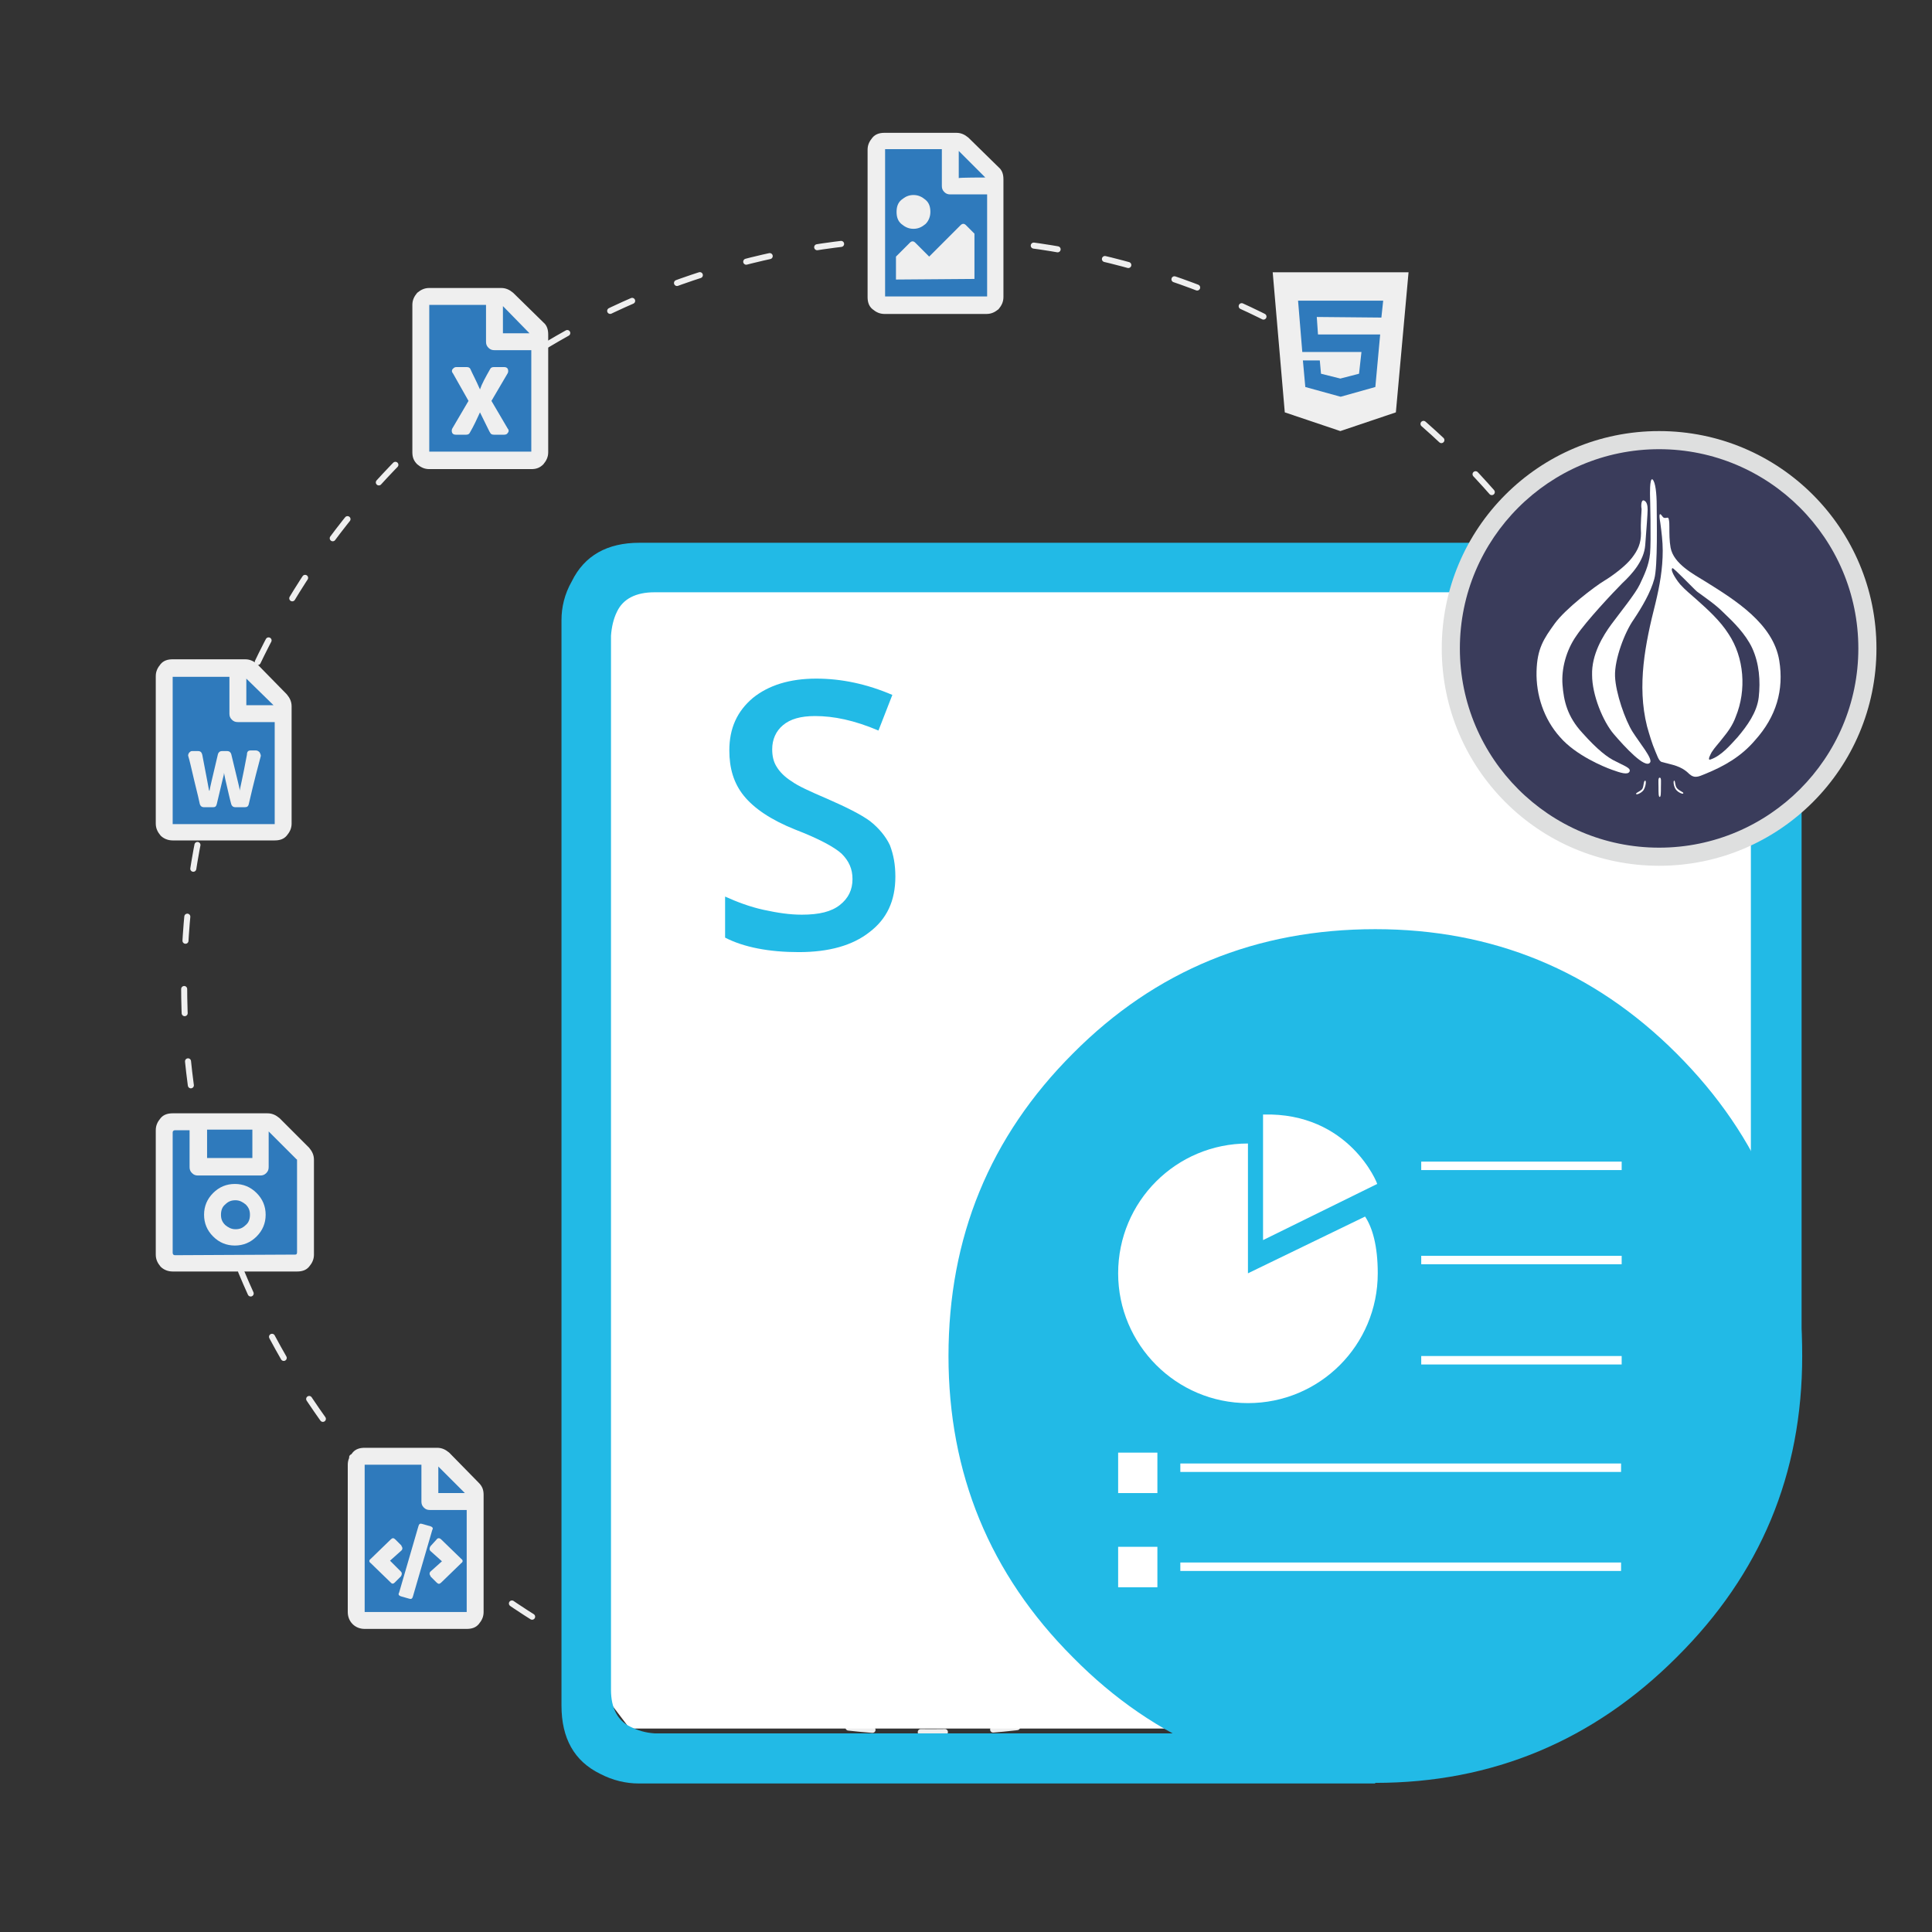 <?xml version="1.0" encoding="utf-8"?>
<!-- Generator: Adobe Illustrator 25.2.0, SVG Export Plug-In . SVG Version: 6.00 Build 0)  -->
<svg version="1.1" id="Layer_1" xmlns="http://www.w3.org/2000/svg" xmlns:xlink="http://www.w3.org/1999/xlink" x="0px" y="0px"
	 viewBox="0 0 320 320" style="enable-background:new 0 0 320 320;" xml:space="preserve">
<rect x="0" y="0" width="320" height="320" fill="#333333" stroke="none"/>
<style type="text/css">
	.st0{fill:none;stroke:#EFEFEF;stroke-linecap:round;stroke-linejoin:round;stroke-miterlimit:10;stroke-dasharray:4,8;}
	.st1{fill:#FFFFFF;}
	.st2{fill-rule:evenodd;clip-rule:evenodd;fill:#22BAE6;}
	.st3{fill:#22BAE6;}
	.st4{fill:#3A3C5B;}
	.st5{fill:#DEDFDF;}
	.st6{fill:#2F7ABC;}
	.st7{fill:#EFEFEF;}
</style>
<circle class="st0" cx="154.2" cy="163.2" r="123.7"/>
<g id="Slides">
	<polygon class="st1" points="290.6,100.3 283.9,96 106.6,96 99.9,102.7 99.9,280.5 104.3,286.3 236.6,286.3 290.6,217.9 	"/>
	<path class="st2" d="M157.1,224.6c0-19.6,6.8-36.3,20.6-50.1c13.7-13.8,30.4-20.6,50.1-20.6c19.4,0,36.1,6.8,49.9,20.6
		s20.8,30.4,20.8,50.1c0,19.6-6.9,36.1-20.8,49.9c-13.8,13.8-30.5,20.8-49.9,20.8c-19.7,0-36.4-6.9-50.1-20.8
		C163.9,260.7,157.1,244,157.1,224.6"/>
	<path class="st2" d="M298.3,224.6H290V105.3c0-3-1.1-5.1-3.3-6.2c-0.8-0.4-1.6-0.7-2.7-0.8l-1.2-0.2H108.4c-3.1,0-5.2,1.1-6.2,3.2
		c-0.6,1.2-0.9,2.6-1,4v174.6c0,3,1.1,5.1,3.2,6.1c1.2,0.6,2.5,1,4,1.1h115.7l3.7,8.3H105.8c-2.1,0-4.3-0.5-6.4-1.6
		c-4.3-2.1-6.4-5.9-6.4-11.3V102.7c0-2.1,0.5-4.3,1.7-6.4c2.1-4.3,5.9-6.4,11.2-6.4h179.7l2,0.2c1.6,0.2,3.1,0.7,4.4,1.4
		c4.3,2.1,6.4,5.9,6.4,11.2V224.6z"/>
	<g>
		<path class="st3" d="M148.3,145.2c0,4-1.4,7-4.3,9.2c-2.8,2.2-6.7,3.3-11.7,3.3c-4.9,0-9.1-0.8-12.2-2.4v-6.8
			c2,0.9,4.1,1.7,6.4,2.2c2.3,0.5,4.3,0.8,6.3,0.8c2.9,0,4.9-0.5,6.3-1.6c1.4-1.1,2.1-2.5,2.1-4.3c0-1.7-0.6-3-1.8-4.2
			c-1.2-1.1-3.8-2.5-7.7-4c-4-1.6-6.8-3.5-8.5-5.6s-2.4-4.6-2.4-7.5c0-3.7,1.3-6.5,3.9-8.7c2.6-2.1,6.1-3.2,10.5-3.2
			c4.2,0,8.4,0.9,12.6,2.7l-2.3,5.9c-4-1.7-7.4-2.4-10.5-2.4c-2.4,0-4.1,0.5-5.3,1.5c-1.2,1-1.8,2.4-1.8,4c0,1.1,0.2,2.1,0.8,3
			c0.5,0.8,1.3,1.6,2.4,2.3c1.1,0.8,3.1,1.7,5.9,2.9c3.2,1.4,5.6,2.6,7.1,3.7c1.4,1.1,2.6,2.5,3.3,4
			C148,141.6,148.3,143.2,148.3,145.2z"/>
	</g>
	<g id="Symbol_4_">
		<path class="st1" d="M228.2,210.9c0,11.9-9.6,21.5-21.5,21.5c-11.9,0-21.5-9.7-21.5-21.5c0-11.9,9.6-21.5,21.5-21.5c0.8,0,0,0,0,0
			v21.5c0,0,0,0,19.4-9.4C227.3,203.3,228.2,206.3,228.2,210.9z"/>
		<path class="st1" d="M209.2,184.6v20.8l18.9-9.3C228.2,196.1,223.5,184.2,209.2,184.6z"/>
		<rect x="235.4" y="192.4" class="st1" width="33.2" height="1.4"/>
		<rect x="235.4" y="208" class="st1" width="33.2" height="1.4"/>
		<rect x="235.4" y="224.6" class="st1" width="33.2" height="1.4"/>
		<rect x="195.5" y="242.4" class="st1" width="73" height="1.4"/>
		<rect x="195.5" y="258.8" class="st1" width="73" height="1.4"/>
		<rect x="185.2" y="240.6" class="st1" width="6.5" height="6.7"/>
		<rect x="185.2" y="256.2" class="st1" width="6.5" height="6.7"/>
	</g>
</g>
<g>
	<path class="st4" d="M274.8,142c-19,0-34.5-15.5-34.5-34.5S255.8,73,274.8,73s34.5,15.5,34.5,34.5S293.9,142,274.8,142z"/>
	<path class="st5" d="M274.8,74.4c18.2,0,33,14.8,33,33s-14.8,33-33,33s-33-14.8-33-33S256.6,74.4,274.8,74.4 M274.8,71.4
		c-19.9,0-36,16.1-36,36s16.1,36,36,36s36-16.1,36-36S294.7,71.4,274.8,71.4L274.8,71.4z"/>
</g>
<g>
	<g>
		<polygon class="st6" points="212.9,47.1 231.2,48.2 229.8,65.2 222.6,70.2 215.4,66.7 		"/>
		<polygon class="st6" points="159.3,50.4 163.4,50.4 164.8,47.1 165.4,27.7 158.8,23.9 146.3,23.9 145.3,38.1 145.8,50 		"/>
		<polygon class="st6" points="89,54.9 82.1,48.7 70.4,49.1 69.9,74.9 70.7,75.8 89,75.8 		"/>
		<polygon class="st6" points="46.5,116.5 40.3,110.3 28.1,110.3 28.1,137.2 46.5,137.6 		"/>
		<polygon class="st6" points="51,191.1 44.9,185.6 28.7,185.3 27.2,187.1 27.2,208.7 50.5,209.1 		"/>
		<polygon class="st6" points="78.8,247.1 72.8,241.1 58.4,240.7 59,268 77.7,268 		"/>
	</g>
	<g>
		<g>
			<path class="st7" d="M210.8,45.1h22.5l-2.1,23.2l-9.2,3.1l-9.2-3.1L210.8,45.1z M228.8,52.6l0.3-2.8H215l0.7,8.5h9.8l-0.4,3.6
				l-3.1,0.8l-3.2-0.8l-0.2-2.2h-2.8l0.4,4.4l5.8,1.6h0.1l5.7-1.6l0.8-8.7h-10.3l-0.2-2.9L228.8,52.6L228.8,52.6z"/>
		</g>
		<g>
			<path class="st7" d="M165.4,27.7c0.6,0.5,0.8,1.2,0.8,2v19.5c0,0.8-0.3,1.4-0.8,2c-0.6,0.5-1.2,0.8-2,0.8h-16.9
				c-0.8,0-1.4-0.3-2-0.8s-0.8-1.2-0.8-2V24.8c0-0.8,0.3-1.4,0.8-2s1.2-0.8,2-0.8h11.9c0.8,0,1.4,0.3,2,0.8L165.4,27.7z M146.6,49.1
				h16.9V32.2h-6.1c-0.4,0-0.7-0.1-1-0.4c-0.3-0.3-0.4-0.6-0.4-1v-6.1h-9.4V49.1L146.6,49.1z M149.3,33.1c0.6-0.5,1.2-0.8,2-0.8
				s1.4,0.3,2,0.8s0.8,1.2,0.8,2s-0.3,1.5-0.8,2c-0.6,0.5-1.2,0.8-2,0.8s-1.4-0.3-2-0.8s-0.8-1.2-0.8-2S148.7,33.6,149.3,33.1z
				 M148.4,46.3v-3.8l2.3-2.3c0.3-0.3,0.6-0.3,0.9,0l2.3,2.3l5.2-5.2c0.3-0.3,0.6-0.3,0.9,0l1.4,1.4v7.5L148.4,46.3L148.4,46.3z
				 M163.2,29.4l-4.4-4.4v4.5C158.8,29.4,163.2,29.4,163.2,29.4z"/>
		</g>
		<g>
			<path class="st7" d="M90,53.4c0.6,0.5,0.8,1.2,0.8,2v19.5c0,0.8-0.3,1.4-0.8,2c-0.6,0.6-1.2,0.8-2,0.8H71.1c-0.8,0-1.4-0.3-2-0.8
				c-0.6-0.6-0.8-1.2-0.8-2V50.5c0-0.8,0.3-1.4,0.8-2c0.6-0.5,1.2-0.8,2-0.8H83c0.8,0,1.4,0.3,2,0.8L90,53.4z M71.1,74.8H88V58h-6.1
				c-0.4,0-0.7-0.1-1-0.4c-0.3-0.3-0.4-0.6-0.4-1v-6.1h-9.4V74.8z M83.5,60.8c0.3,0,0.5,0.1,0.6,0.3s0.1,0.5,0,0.7
				c-1.4,2.4-2.3,3.9-2.7,4.6l2.7,4.6c0.2,0.2,0.2,0.5,0,0.7C84,71.9,83.8,72,83.5,72h-1.7c-0.3,0-0.5-0.1-0.6-0.3
				c-0.1-0.1-0.6-1.2-1.7-3.4c-0.5,1.1-1,2.2-1.7,3.4c-0.1,0.2-0.3,0.3-0.6,0.3h-1.7c-0.3,0-0.5-0.1-0.6-0.3c-0.1-0.2-0.1-0.5,0-0.7
				l2.7-4.6L75,61.8c-0.2-0.2-0.2-0.5,0-0.7s0.3-0.3,0.6-0.3h1.7c0.3,0,0.5,0.1,0.6,0.3c0.3,0.7,0.9,1.8,1.6,3.4
				c0.3-0.9,0.9-2,1.7-3.4c0.1-0.2,0.3-0.3,0.6-0.3C81.8,60.8,83.5,60.8,83.5,60.8z M87.7,55.2l-4.4-4.5v4.5H87.7z"/>
		</g>
		<g>
			<path class="st7" d="M47.5,115c0.5,0.6,0.8,1.2,0.8,2v19.4c0,0.8-0.3,1.4-0.8,2s-1.2,0.8-2,0.8H28.6c-0.8,0-1.5-0.3-2-0.8
				c-0.5-0.6-0.8-1.2-0.8-2V112c0-0.8,0.3-1.4,0.8-2s1.2-0.8,2-0.8h12c0.8,0,1.4,0.3,2,0.8L47.5,115z M28.6,136.5h16.9v-16.9h-6.1
				c-0.4,0-0.7-0.1-1-0.4s-0.4-0.6-0.4-1v-6.1h-9.4V136.5z M41.5,124.3h0.9c0.2,0,0.4,0.1,0.6,0.3c0.1,0.2,0.2,0.4,0.2,0.6
				c-0.4,1.5-1.1,4.1-2,8c-0.1,0.4-0.3,0.5-0.7,0.5H39c-0.4,0-0.6-0.2-0.7-0.5c-0.3-1.1-0.6-2.5-1-4.2l-0.2-1c0,0.3-0.1,0.6-0.2,1
				l-1,4.2c-0.1,0.4-0.3,0.5-0.6,0.5h-1.5c-0.4,0-0.6-0.2-0.7-0.5c-0.1-0.5-0.4-1.8-0.9-3.8c-0.5-2.1-0.8-3.5-1-4.1
				c-0.1-0.2,0-0.4,0.1-0.6c0.2-0.2,0.3-0.3,0.5-0.3h1c0.4,0,0.6,0.2,0.7,0.6c0.7,3.7,1.1,5.7,1.1,5.8c0,0,0,0.1,0.1,0.2
				c0-0.2,0.5-2.3,1.4-6.1c0.1-0.3,0.3-0.5,0.7-0.5h0.8c0.4,0,0.6,0.2,0.7,0.5c0.9,3.8,1.4,5.7,1.4,5.9c0,0,0,0.1,0,0.2
				c0-0.2,0.5-2.2,1.2-6C40.9,124.5,41.1,124.3,41.5,124.3z M45.3,116.8l-4.5-4.4v4.4H45.3z"/>
		</g>
		<g>
			<path class="st7" d="M51.2,190.1c0.5,0.6,0.8,1.2,0.8,2v15.7c0,0.8-0.3,1.4-0.8,2s-1.2,0.8-2,0.8H28.6c-0.8,0-1.5-0.3-2-0.8
				c-0.5-0.6-0.8-1.2-0.8-2v-20.6c0-0.8,0.3-1.4,0.8-2s1.2-0.8,2-0.8h15.7c0.8,0,1.4,0.3,2,0.8L51.2,190.1z M48.9,207.8
				c0.2,0,0.3-0.1,0.3-0.4v-15.2c0-0.1,0-0.2-0.1-0.2l-4.6-4.6v5.9c0,0.4-0.1,0.7-0.4,1c-0.3,0.3-0.6,0.4-1,0.4H32.8
				c-0.4,0-0.7-0.1-1-0.4c-0.3-0.3-0.4-0.6-0.4-1v-6.1H29c-0.2,0-0.4,0.1-0.4,0.4v19.9c0,0.2,0.1,0.4,0.4,0.4L48.9,207.8L48.9,207.8
				z M35.3,197.6c1-1,2.2-1.5,3.6-1.5s2.6,0.5,3.6,1.5s1.5,2.2,1.5,3.6s-0.5,2.6-1.5,3.6s-2.2,1.5-3.6,1.5s-2.6-0.5-3.6-1.5
				s-1.5-2.2-1.5-3.6S34.3,198.6,35.3,197.6z M41.8,187.1h-7.5v4.7h7.5V187.1z M37.3,202.9c0.5,0.4,1,0.7,1.7,0.7s1.2-0.2,1.7-0.7
				c0.5-0.4,0.7-1,0.7-1.7s-0.2-1.2-0.7-1.7c-0.5-0.4-1-0.7-1.7-0.7s-1.2,0.2-1.7,0.7c-0.5,0.4-0.7,1-0.7,1.7S36.8,202.4,37.3,202.9
				z"/>
		</g>
		<g>
			<path class="st7" d="M79.3,245.6c0.6,0.6,0.8,1.2,0.8,2V267c0,0.8-0.3,1.4-0.8,2s-1.2,0.8-2,0.8H60.4c-0.8,0-1.5-0.3-2-0.8
				s-0.8-1.2-0.8-2v-24.4c0-0.8,0.3-1.4,0.8-2s1.2-0.8,2-0.8h12c0.8,0,1.4,0.3,2,0.8L79.3,245.6z M77.3,267v-16.9h-6.1
				c-0.4,0-0.7-0.1-1-0.4c-0.3-0.3-0.4-0.6-0.4-1v-6.1h-9.4V267H77.3z M66.4,260.3c0.2,0.2,0.2,0.5,0,0.8l-1,1
				c-0.1,0.1-0.2,0.2-0.4,0.2c-0.1,0-0.2-0.1-0.3-0.2l-3.3-3.2c-0.3-0.2-0.3-0.5,0-0.7l3.3-3.2c0.3-0.3,0.5-0.3,0.8,0l1,1v0.1
				c0.2,0.2,0.2,0.5,0,0.7l-1.9,1.7L66.4,260.3z M69.9,252.4l1.4,0.4c0.3,0.1,0.5,0.3,0.3,0.6l-3.2,11c-0.1,0.4-0.3,0.5-0.6,0.4
				l-1.4-0.4c-0.3-0.1-0.5-0.3-0.3-0.6l3.2-11C69.4,252.4,69.6,252.3,69.9,252.4z M71.3,256.9c-0.2-0.2-0.2-0.5,0-0.8l1-1.1
				c0.2-0.3,0.5-0.3,0.8,0l3.3,3.2c0.3,0.2,0.3,0.5,0,0.7l-3.3,3.2c-0.3,0.3-0.5,0.3-0.8,0l-1-1V261c-0.2-0.2-0.2-0.5,0-0.7l1.9-1.7
				L71.3,256.9z M72.6,242.9v4.4H77L72.6,242.9z"/>
		</g>
	</g>
</g>
<g>
	<path class="st1" d="M294.7,109.4c-1-6.1-7.3-10-12.1-13c-2.1-1.3-5.4-3-5.9-5.7c-0.2-1.1-0.2-2.3-0.2-3.4c0-0.4,0-0.9-0.1-1.3
		c-0.1-0.6-0.6,0.1-1-0.4c-0.8-1.2-0.5,0.4-0.4,1c0.2,1.5,0.4,3.1,0.4,4.6c0,3-0.5,5.8-1.2,8.7c-1.7,6.7-3.1,13.6-1.4,20.4
		c0.4,1.4,0.8,2.8,1.4,4.2c0.2,0.4,0.5,1.5,1,1.7c1.8,0.5,3.2,0.6,4.6,2c0.9,0.8,1.6,0.4,2.6,0c3.2-1.3,6-2.9,8.3-5.6
		C294.2,118.7,295.5,114.3,294.7,109.4 M291.3,115.5c-0.3,2.5-1.9,4.7-3.5,6.6c-1.2,1.3-2.7,3.1-4.5,3.7c-0.6,0.2,0.1-1,0.2-1.2
		c0.5-0.8,1.2-1.5,1.8-2.3c0.9-1.1,1.7-2.2,2.2-3.6c1.8-4.4,1.4-9.8-1.2-13.7c-1.4-2.2-3.4-4-5.3-5.7c-0.9-0.8-1.9-1.6-2.7-2.5
		c-0.2-0.2-1.8-2.3-1.3-2.7c0.2-0.1,3.7,3.6,4.1,3.9c1.5,1.1,3,2.1,4.3,3.4c1.8,1.7,3.7,3.6,4.8,5.9
		C291.4,109.9,291.6,112.8,291.3,115.5"/>
	<path class="st1" d="M273.7,79.4c0.5,0.4,0.7,2.4,0.7,4.3s0.2,10.1-0.4,12.2c-0.6,2.2-2,4.6-3.4,6.7c-1.5,2.1-3.2,6.6-3.1,9.4
		s1.7,7.3,2.9,9.2c1.2,1.9,3.4,4.5,2.9,5.1c-0.8,1.1-4.2-2.6-6-4.7s-3.6-6.5-3.6-9.8c-0.1-3.4,1.8-6.5,3.2-8.4
		c1.4-1.9,4-5.1,4.7-6.6s1.5-3.1,1.7-5.1c0.2-2.1,0-9.5,0-9.5S273.2,79.1,273.7,79.4"/>
	<path class="st1" d="M272.3,82.9c0.5,0.2,0.6,0.9,0.6,1.5c0,0.7-0.2,3.3-0.4,5.9c-0.2,2.6-2.2,4.8-3.8,6.3c-1.5,1.5-6,6.3-7.6,8.7
		c-1.7,2.4-2.5,5.5-2.3,8.1c0.2,2.7,0.8,5.3,3.3,8c2.5,2.8,4.2,4.1,5.5,4.7c1.3,0.7,2.6,1.1,2.3,1.7c-0.3,0.6-1.5,0.2-2.9-0.3
		s-6-2.4-8.6-5.4c-2.7-3-4-7-3.9-10.9c0.1-3.8,1.2-5.4,3-7.9c1.8-2.5,6.7-6.2,8.2-7.1s3.6-2.5,4.6-3.8s1.5-2.4,1.5-4.1
		c-0.1-1.8,0.1-3.4,0.1-4C271.8,83.9,271.8,82.7,272.3,82.9"/>
	<path class="st1" d="M272.5,129.3c0.2,0,0.1,1-0.3,1.6c-0.4,0.5-1.2,0.8-1.2,0.6c-0.1-0.2,0.5-0.3,1-0.8
		C272.3,130.2,272.2,129.3,272.5,129.3"/>
	<path class="st1" d="M277.3,129.3c-0.2,0-0.1,1,0.3,1.5s1.2,0.8,1.2,0.6c0.1-0.2-0.5-0.3-1-0.8
		C277.4,130.2,277.5,129.3,277.3,129.3"/>
	<path class="st1" d="M275.1,130.4c0,0.9,0,1.6-0.2,1.6s-0.2-0.7-0.2-1.6c0-0.9-0.1-1.6,0.2-1.6
		C275.2,128.8,275.1,129.5,275.1,130.4"/>
</g>
</svg>
